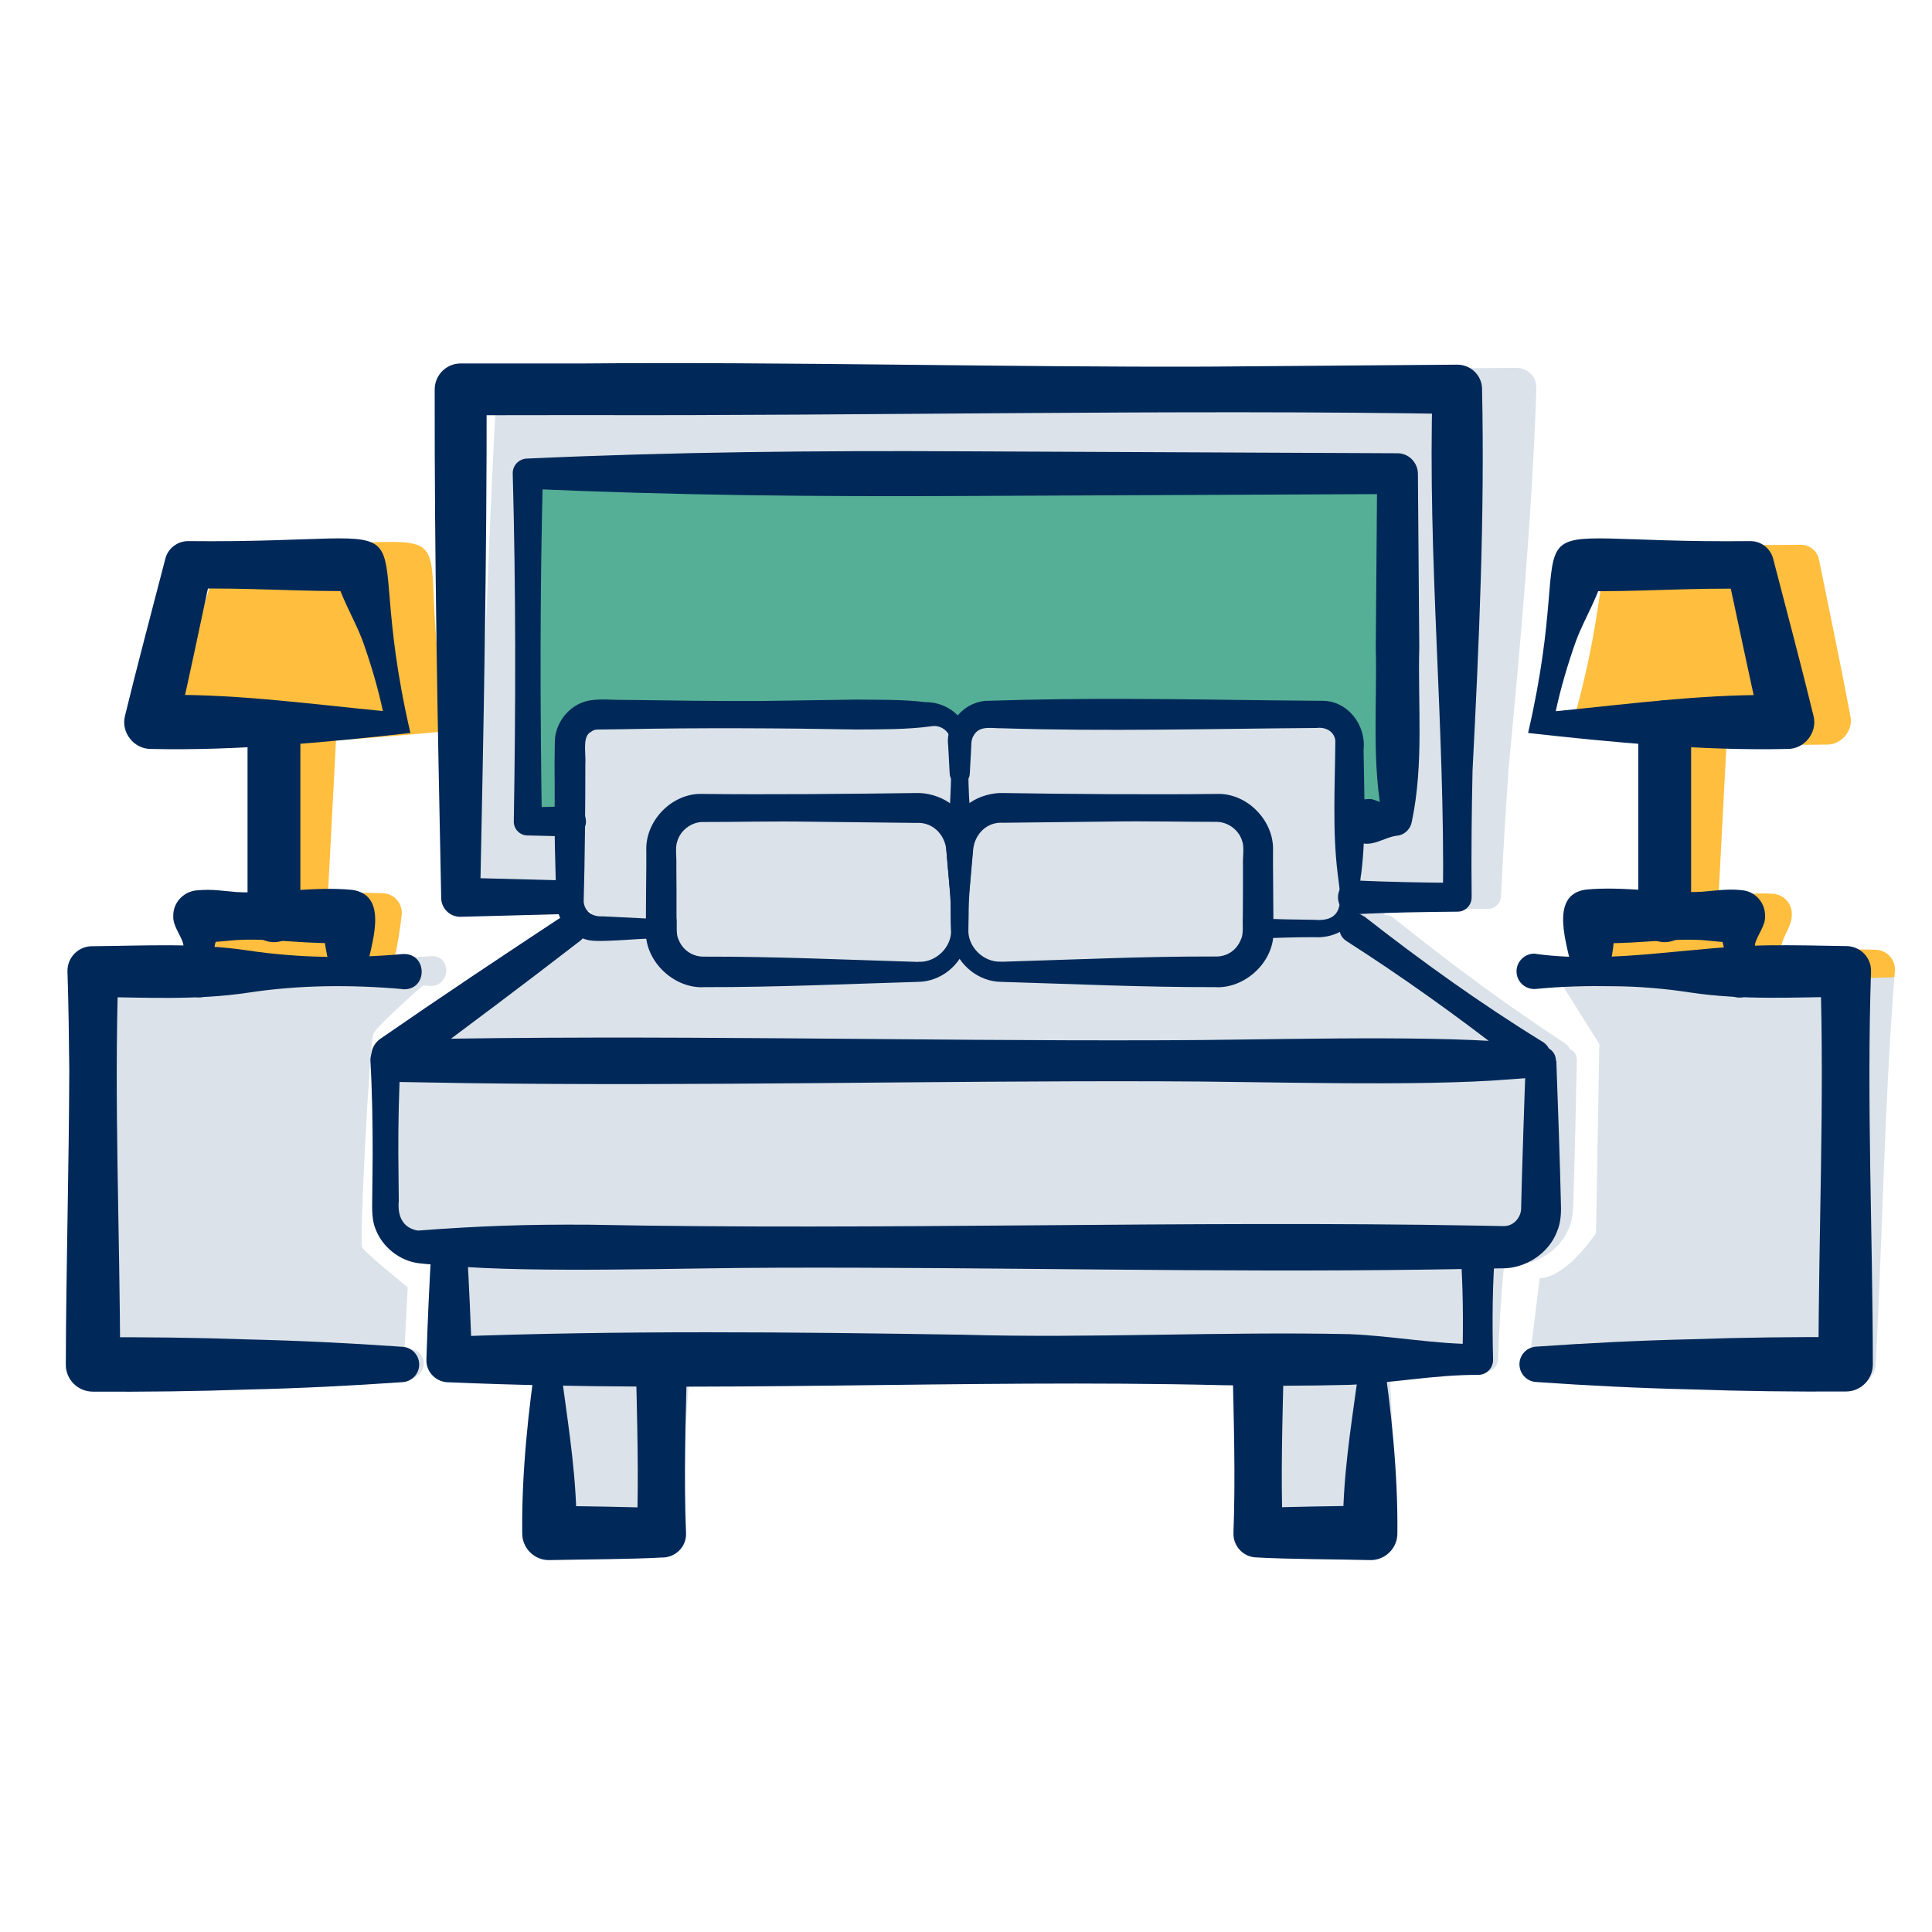 <?xml version="1.0" encoding="UTF-8"?><svg id="a" xmlns="http://www.w3.org/2000/svg" viewBox="0 0 128 128"><path d="M89.74,59.79l-.55.5-1.03.98-4.89.33-.57,2.08-4.26.8-13.3-.41-1.69-1.11-1.95,1.41h-15.58l-1.7-.69-.82-2.15-3.58-.14-1.1-.14c.2-.13.41-.26.6-.39-.07-.16-.13-.32-.16-.49-.12,0-.63.02-1.32.03.04-1.92-.25-3.97-.55-5.98h.03s.15-6.24,1.02-6.57c.88-.34,21.4-.72,21.4-.72l3.24.72.58.31,3.02-.76,21.83.27,1.03,1.96-.06,4.79h.58c-.41,1.75-.7,3.56-.24,5.38Z" fill="#dbe2e9"/><path d="M101.79,25.75c-.29,8.42-1.05,16.84-1.85,25.25-.19,2.8-.36,5.61-.5,8.41-.02.45-.41.81-.84.8-1.67,0-3.34.04-5.01.09l-1.01-.56h-2.78l-.05.04c-.46-1.81-.16-3.63.24-5.38h2.08v-22.91h-57.12v22.91h2.35c.3,2.01.59,4.05.55,5.98-1.93.04-5.3.11-5.3.11-.61.02-1.08-.48-1.05-1.09.44-9.74.84-24.03,1.41-33.65.03-.8.73-1.45,1.53-1.45h8.25c12.77-.1,28.4.22,41.26.18l16.52-.11c.76,0,1.35.61,1.31,1.37Z" fill="#dbe2e9"/><path d="M104.01,69.52c-.07-.15-.17-.3-.33-.4-3.94-2.57-7.71-5.38-11.37-8.32-.2-.15-.41-.19-.62-.17.06-.09.09-.19.12-.29.02,0,.02,0,.03,0,.58-.02,1.16-.03,1.74-.05l-1.02-.55h-2.77l-.6.54-1.03.98-4.89.33-.58,2.08-4.26.8-13.3-.42-1.69-1.11-1.95,1.41h-15.59l-1.69-.69-.81-2.15-3.58-.14-1.09-.14c-3.93,2.52-7.83,5.08-11.73,7.68-.35.21-.53.53-.61.87-.09.14-.16.3-.16.47,0,2.06-.09,4.13-.2,6.19-.03.65-.22,3.31-.22,3.93,0,1.56,1.22,2.92,2.77,3.11.32.03.66.03.98.05-.02.2-.04.42-.06.64,23.06-3.77,46.87-1.37,69.89-.55.14,0,.28.06.41.15.25,0,.46,0,.46,0,1.47.06,3.03-.89,3.63-2.28.3-.62.34-1.31.35-1.96.07-2,.19-7.22.23-9.29.01-.39-.2-.62-.46-.73Z" fill="#dbe2e9"/><path d="M29.5,84.19c-.1.99-.21,2.13-.21,2.13l-.31,3.72c-.07.71.5,1.29,1.2,1.27,1.91.06,3.82.09,5.73.13-.55,3.29-1.02,6.8-1.15,10.12-.03.83.61,1.49,1.44,1.49,2.19-.04,5.28-.04,7.43-.14.76.02,1.44-.61,1.45-1.38.06-3.32.31-6.64.56-9.97,6.19,0,12.4-.05,18.61-.14,6.04-.14,12.08,0,18.11.06-.04,1.49-.11,2.98-.17,4.46-.07,1.87-.16,3.72-.33,5.58-.07.73.45,1.34,1.18,1.38,2.21.11,5.29.1,7.54.15.84,0,1.55-.66,1.6-1.49.21-3.36.11-6.91-.1-10.24,2.09-.18,4.19-.42,6.27-.42.47.02.89-.38.9-.85.08-2.08.19-4.17.4-6.25.05,0,.1,0,.16,0-.13-.09-.27-.15-.41-.15-23.02-.82-46.83-3.23-69.89.55Z" fill="#dbe2e9"/><path d="M102.53,70.6s0,0,.02,0c0,0,0,0,0,.02,0,0-.02-.02-.02-.03Z" fill="#002858"/><path d="M102.53,70.6s.02.03.02.03c0,0,0-.02,0-.02t-.02,0Z" fill="#002858"/><path d="M102.53,70.6s.02.03.02.03c0,0,0-.02,0-.02t-.02,0Z" fill="#002858"/><path d="M26.13,63.49c.23-.95.37-1.9.48-2.84.09-.76-.45-1.42-1.21-1.47-1.25-.05-2.47-.03-3.67.02l.53-10.15c2.54-.17,5.06-.39,7.46-.62-2.94-15.75,3.48-12.05-13.92-12.35-.61-.02-1.18.41-1.35,1.02-1.06,3.46-2.15,6.9-3.17,10.37-.28.93.41,1.87,1.36,1.85,2.18.04,4.41,0,6.66-.11l-.53,10.06c-1.12.03-2.26.02-3.47-.07-.78,0-1.49.63-1.52,1.44-.08.64.36,1.25.46,1.85,0,.14.02.26.02.4-2.07-.04-4.14.02-6.21.03-.78-.02-1.47.62-1.49,1.42,0,.24-.02.48-.02.73,6.65-.04,12.95-.27,19.76-1.59-.06,0-.12,0-.17,0Z" fill="#ffbe3d"/><path d="M28.56,63.35c-.76.05-1.5.09-2.26.13-6.82,1.31-13.11,1.55-19.76,1.59-.23,8.43-.99,16.87-1.44,25.3-.05.84.6,1.52,1.44,1.52,3.42.02,6.85-.03,10.27-.12,3.42-.08,6.86-.22,10.28-.41.49-.03.92-.42.98-.93.05-.55-.34-1.01-.87-1.05-.13,0-.27-.02-.4-.03l.21-4.06s-2.82-2.28-3.02-2.66c-.19-.38.5-13.53.74-14.12.18-.44,2.21-2.27,3.28-3.22.15,0,.29.03.45.03,1.41.07,1.5-2.05.1-1.97Z" fill="#dbe2e9"/><path d="M125.51,64.75c.01-.14.02-.27.03-.41.06-.79-.56-1.43-1.34-1.42-1.71-.03-3.42-.07-5.13-.03-.36,0-.72.02-1.08.03.02-.14.04-.28.07-.42.16-.6.65-1.21.65-1.85.05-.74-.49-1.38-1.23-1.43-.87-.08-1.75.03-2.62.08-.33.02-.66.03-1,.03l.53-10.11c2.24.1,4.47.15,6.65.11.95.02,1.74-.92,1.56-1.85-.65-3.47-1.38-6.91-2.08-10.37-.1-.59-.61-1.03-1.25-1.02-17.43.3-10.62-3.42-15.22,12.35,2.39.23,4.87.45,7.4.62l-.53,10.15c-1.22-.07-2.44-.12-3.67-.02-.76.05-1.37.71-1.36,1.47,0,.95.05,1.92.18,2.87-.81-.03-1.61-.07-2.41-.16-.48-.04-.92.28-1.07.72,7.51-.16,15.37,1.04,22.93.67Z" fill="#ffbe3d"/><path d="M102.58,64.08c-.04.11-.06.23-.05.35.01.54.47.95,1.02.9l2.41,3.84-.22,12.52s-1.87,2.9-3.73,3l-.7,5.61c-.06.54.34,1.01.87,1.05,3.41.19,6.83.34,10.24.41,3.41.09,6.83.14,10.26.12.84,0,1.56-.68,1.6-1.52.44-8.54.56-17.08,1.23-25.62-7.56.36-15.42-.84-22.93-.67Z" fill="#dbe2e9"/><path d="M92.08,31.5h-57.12v22.91h2.38s.15-6.24,1.03-6.57,21.4-.72,21.4-.72l3.24.72.59.31,3.02-.76,21.83.27,1.03,1.96-.06,4.79h2.67v-22.91Z" fill="#54af96"/><path d="M37.37,60.56l-6.85.18c-.72.02-1.31-.58-1.29-1.29-.23-11.21-.45-22.43-.43-33.65,0-.95.77-1.72,1.72-1.72h8.25c12.76-.12,28.41.26,41.27.21,0,0,16.51-.13,16.51-.13.9,0,1.64.72,1.64,1.62.18,8.43-.2,16.85-.63,25.26-.06,2.8-.09,5.61-.06,8.41,0,.52-.41.95-.93.95-2.25.02-4.51.05-6.76.17-1.49.04-1.57-2.14-.11-2.24,2.28.1,4.57.15,6.85.16,0,0-.95.95-.95.95.14-11.22-1.03-22.42-.69-33.65,0,0,1.64,1.64,1.64,1.64-18.39-.32-39.46.13-57.78.07,0,0-8.25.01-8.25.01l1.72-1.72c.02,11.22-.2,22.43-.43,33.65,0,0-1.29-1.29-1.29-1.29l6.85.18c1.45.06,1.42,2.18,0,2.24h0Z" fill="#002858"/><path d="M89.14,53.43c.54-.34,1.11-.52,1.72-.49.56.15,1.13.49,1.72.54,0,0-.94.94-.94.94-.79-3.82-.39-7.67-.49-11.52,0,0,.09-11.52.09-11.52l1.35,1.35-28.81.13c-9.61.05-19.21-.04-28.81-.48,0,0,1-1,1-1-.2,7.68-.19,15.36-.07,23.04,0,0-.93-.93-.93-.93l2.83-.07c.55-.01,1.01.42,1.02.98.02.57-.45,1.04-1.02,1.02l-2.83-.07h-.04c-.5-.01-.9-.43-.89-.93.13-7.68.14-15.36-.07-23.04-.02-.56.44-1.01,1-1,9.6-.44,19.2-.53,28.81-.48,0,0,28.81.13,28.81.13.74,0,1.34.61,1.35,1.35l.09,11.52c-.1,3.86.31,7.71-.49,11.52-.08.49-.46.88-.94.94-.88.09-1.67.8-2.57.44-1.19-.23-1.96-1.52-.86-2.39h0Z" fill="#002858"/><path d="M103.11,70.28c.08,2.07.26,7.3.3,9.29.03.69.02,1.4-.26,2.04-.56,1.47-2.15,2.47-3.71,2.42,0,0-1.55.03-1.55.03l-3.1.05c-14.45.21-28.9-.17-43.36-.12-5.87,0-15.92.37-21.68-.13,0,0-1.55-.12-1.55-.12l-.48-.05c-1.26-.17-2.38-1.07-2.83-2.24-.25-.57-.24-1.33-.23-1.88,0,0,.03-3.1.03-3.1,0-2.06-.03-4.13-.15-6.19-.03-.55.39-1.03.94-1.06.55-.03,1.03.39,1.06.94-.11,2.1-.16,4.21-.15,6.31,0,0,.03,3.1.03,3.1-.1,1.06.31,1.8,1.27,1.96,4.02-.31,7.33-.42,11.35-.39,19.48.38,39.4-.29,58.84.06,0,0,1.55.03,1.55.03h.26c.64-.02,1.13-.64,1.09-1.27.05-2.21.22-7.41.31-9.68.04-1.26,1.95-1.27,2,0h0Z" fill="#002858"/><path d="M99.07,82.63c-.2,2.48-.21,4.96-.15,7.45.01.55-.42,1-.97,1.01-2.85-.02-5.71.55-8.56.66-2.84.07-5.68.08-8.52.02-17.04-.41-34.07.55-51.11-.19-.84.02-1.54-.66-1.51-1.51.08-2.48.19-4.96.34-7.45.04-.64.59-1.13,1.24-1.1.6.04,1.06.51,1.1,1.1.15,2.48.25,4.96.34,7.45l-1.51-1.51c11.36-.43,22.71-.31,34.07-.13,8.52.24,17.04-.22,25.55-.04,2.84.11,5.68.67,8.52.66l-1.01,1.01c.06-2.48.05-4.96-.15-7.45-.05-.64.43-1.21,1.07-1.26.71-.06,1.33.55,1.26,1.26h0Z" fill="#002858"/><path d="M35.57,89.57c2.96.09,5.37-.12,8.24-.87,1.06-.29,1.89.67,1.7,1.7-.08,3.72-.21,7.44-.06,11.16.05.92-.72,1.66-1.63,1.63-2.15.12-5.24.12-7.42.17-1,.02-1.82-.8-1.8-1.8-.05-3.95.41-8.22.98-11.99h0ZM37.22,91.22c.49,3.64,1.01,6.81.98,10.34,0,0-1.8-1.8-1.8-1.8,2.19.04,5.26.06,7.42.17,0,0-1.63,1.63-1.63,1.63.14-3.72.02-7.44-.06-11.16,0,0,1.7,1.7,1.7,1.7-2-.73-4.54-.96-6.6-.87h0Z" fill="#002858"/><path d="M89.95,91.22c-2.06-.09-4.6.14-6.6.87,0,0,1.7-1.7,1.7-1.7-.08,3.72-.21,7.44-.06,11.16,0,0-1.63-1.63-1.63-1.63,2.15-.11,5.24-.13,7.42-.17,0,0-1.8,1.8-1.8,1.8-.04-3.53.48-6.69.98-10.34h0ZM91.6,89.57c.57,3.77,1.02,8.04.98,11.99.02.99-.79,1.81-1.79,1.8-2.27-.06-5.37-.05-7.61-.18-.85-.05-1.49-.78-1.46-1.62.14-3.72.02-7.44-.06-11.16-.15-.84.37-1.72,1.28-1.75,3.01.66,5.56,1.07,8.66.92h0Z" fill="#002858"/><path d="M90.38,60.71c3.78,2.96,7.68,5.76,11.77,8.28,1.02.56.7,2.28-.5,2.4-.11,0-.29.02-.4.03,0,0-.41.03-.41.03l-.82.06c-6.06.5-16.82.13-23.03.13-15.35-.05-30.7.33-46.06.12-.79-.02-3.91-.06-4.73-.08-1.44.07-2.21-1.93-1.04-2.83,4-2.77,8.05-5.47,12.12-8.15.46-.3,1.08-.17,1.39.29.29.44.18,1.02-.23,1.34-3.69,2.85-7.42,5.65-11.17,8.42,0,0-.33.24-.33.24l-.04.03s-.07.06.04-.03c.87-.67.32-2.14-.75-2.12-.03,0,0,0,0,0h.21s.41,0,.41,0c16.72-.34,33.45.11,50.17.05,6.24,0,16.91-.36,23.03.13,0,0,.82.06.82.06l.41.03.21.02c-.75,0-1.22,1.07-.54,1.61.09.06.02.02.02.02-.19-.17-.79-.64-.99-.82-3.46-2.7-7.03-5.25-10.73-7.62-1.15-.77.06-2.46,1.16-1.63h0Z" fill="#002858"/><path d="M42.99,62.19c-.73-.01-3.31.27-4.03.09-1.11-.25-2-1.23-2.1-2.37,0,0-.08-3.14-.08-3.14-.06-1.77-.01-4.33-.04-6.13,0,0,.02-1.59.02-1.59.06-1.19.92-2.28,2.07-2.59.75-.21,1.85-.07,2.57-.09,2.98.04,6.24.09,9.19.07,0,0,6.13-.09,6.13-.09,1.53.02,3.07-.02,4.6.17,1.36-.02,2.68.95,2.83,2.33.08.58-.02,1.08,0,1.62,0,1.02.02,2.04.1,3.06.03.37-.25.69-.61.72-.37.03-.69-.25-.72-.61.06-1.06.11-2.11.1-3.17-.04-.36.02-1.14-.04-1.45-.09-.61-.7-1.02-1.29-.9-1.65.22-3.32.2-4.98.21-4.79-.09-10.57-.12-15.32-.02,0,0-1.53.02-1.53.02-.46,0-.49,0-.79.21-.49.35-.24,1.45-.29,2.09,0,2.83-.03,6.28-.11,9.11.06.64.55,1.01,1.25.97,0,0,3.06.15,3.06.15.84.04.83,1.3,0,1.33h0Z" fill="#002858"/><path d="M62.92,51.27c-.02-.26-.08-1.62-.1-1.86-.2-1.51,1.1-2.98,2.65-2.98,6.26-.21,12.52-.11,18.78-.03.19,0,3.29.03,3.37.03,1.69,0,2.9,1.64,2.72,3.23.03,2.71.18,5.48-.15,8.18-.2,1.08.02,2.32-.67,3.24-.52.77-1.59,1.07-2.45,1.01-1.23,0-2.49.04-3.72.09-.91.02-.91-1.36,0-1.33,1.23.05,2.49.08,3.72.09,2.2.18,1.72-1.61,1.55-3.09-.35-2.82-.17-5.94-.15-8.79-.08-.62-.67-.91-1.25-.83-6.93.05-13.9.24-20.83.02-.62.02-1.49-.22-1.87.46-.21.29-.16.71-.19,1.07,0,0-.08,1.49-.08,1.49-.04.83-1.29.82-1.33,0h0Z" fill="#002858"/><path d="M60.84,65.05c-4.71.14-9.42.36-14.14.35-1.99.14-3.96-1.66-3.91-3.71,0-1.27.02-3.15.03-4.43,0,0,0-.88,0-.88-.09-2.01,1.72-3.86,3.73-3.78,4.09.05,9.99,0,14.13-.06.7-.03,1.58.2,2.22.65.99.67,1.62,1.84,1.56,3.04-.05.56-.18,2.08-.23,2.66-.15,1.22.04,2.48-.22,3.68-.37,1.39-1.7,2.47-3.19,2.48h0ZM60.84,63.72c1.15.07,2.26-.97,2.17-2.19,0,0-.01-.88-.01-.88.02-1.02-.15-2.5-.23-3.53,0,0-.08-.87-.08-.87-.12-.98-.91-1.8-1.99-1.73l-7.07-.08c-2.36-.04-4.71.02-7.07.02-.78,0-1.51.58-1.7,1.32-.13.32-.03,1.12-.05,1.48,0,0,.01,1.77.01,1.77v1.77c.05.36-.05,1.08.12,1.41.26.7.91,1.2,1.76,1.17,4.71-.01,9.42.21,14.14.35h0Z" fill="#002858"/><path d="M66.33,63.72c4.71-.14,9.42-.36,14.14-.35.86.04,1.5-.46,1.76-1.17.17-.33.08-1.06.11-1.41,0,0,.01-1.77.01-1.77v-1.77c-.02-.37.09-1.16-.04-1.48-.19-.74-.91-1.31-1.7-1.32-2.36,0-4.71-.06-7.07-.02l-7.07.08c-1.08-.08-1.87.74-1.99,1.73,0,0-.08.87-.08.87-.08,1.04-.25,2.5-.23,3.53,0,0-.01.88-.01.88-.09,1.21,1.02,2.26,2.17,2.19h0ZM66.33,65.05c-1.48-.01-2.82-1.1-3.19-2.48-.26-1.21-.07-2.47-.22-3.68-.05-.58-.19-2.09-.23-2.66-.06-1.2.57-2.37,1.56-3.04.64-.45,1.52-.68,2.22-.65,4.17.07,10.02.11,14.14.06,2.01-.08,3.82,1.78,3.73,3.78,0,0,0,.88,0,.88,0,1.28.03,3.16.03,4.43.06,2.05-1.91,3.85-3.91,3.71-4.71.01-9.42-.21-14.14-.35h0Z" fill="#002858"/><path d="M26.68,65.53c-3.42-.3-6.86-.28-10.26.24-3.41.51-6.83.31-10.26.28,0,0,1.68-1.68,1.68-1.68-.29,8.68.11,17.35.12,26.03,0,0-1.8-1.8-1.8-1.8,3.42-.02,6.84.02,10.26.14,3.42.08,6.84.25,10.26.49.64.04,1.13.6,1.09,1.25-.04.59-.51,1.05-1.09,1.09-3.42.24-6.84.41-10.26.49-3.42.12-6.84.16-10.26.14-1,0-1.81-.8-1.8-1.8.02-6.51.21-13.01.23-19.52-.02-2.17-.05-4.34-.12-6.51-.03-.94.75-1.71,1.68-1.68,3.43-.03,6.85-.23,10.26.28,3.4.51,6.84.54,10.26.24,1.68-.11,1.7,2.44,0,2.33h0Z" fill="#002858"/><path d="M27.2,48.56c-5.43.61-11.54,1.19-17.18,1.06-1.14.02-2.02-1.09-1.74-2.19.84-3.46,1.77-6.91,2.66-10.36.16-.73.82-1.23,1.54-1.22,17.79.18,11.03-3.18,14.71,12.71h0ZM25.37,47.12c-.31-1.47-.79-3.12-1.36-4.71-.59-1.54-1.53-2.98-1.86-4.58,0,0,1.67,1.32,1.67,1.32-3.78.07-7.56-.24-11.33-.14,0,0,1.54-1.22,1.54-1.22-.75,3.49-1.46,6.98-2.27,10.45l-1.74-2.19c5.23-.13,9.96.53,15.35,1.06h0Z" fill="#002858"/><path d="M21.93,64.37c-.35-1.23-.51-2.46-.6-3.69l1.76,1.76c-2.47.19-4.95-.3-7.42-.16-.82.06-1.65.19-2.47.12l1.71-1.71c.04.65-.51,1.25-.66,1.85-.1.62-.13,1.23.11,1.85.63,2.25-2.96,2.25-2.33,0,.24-.62.21-1.23.11-1.85-.15-.59-.7-1.2-.66-1.85-.02-.96.78-1.71,1.71-1.71.82-.08,1.65.05,2.47.12,2.57.14,5.13-.4,7.7-.14,2.51.39,1.17,3.76.89,5.43-.31,1.17-2.03,1.15-2.33,0h0Z" fill="#002858"/><line x1="18.15" y1="49.04" x2="18.15" y2="60.67" fill="none" stroke="#002858" stroke-linecap="round" stroke-linejoin="round" stroke-width="3.5"/><path d="M101.76,63.2c5.16.69,10.26-.51,15.39-.57,1.71-.02,3.42.02,5.13.05.93-.02,1.71.74,1.68,1.68-.29,8.68.11,17.35.12,26.03,0,1-.8,1.81-1.8,1.8-3.42.02-6.84-.02-10.26-.14-3.42-.08-6.84-.25-10.26-.49-.64-.04-1.13-.6-1.09-1.25.04-.59.51-1.05,1.09-1.09,3.42-.24,6.84-.41,10.26-.49,3.42-.12,6.84-.16,10.26-.14l-1.8,1.8c0-8.68.4-17.35.12-26.03,0,0,1.68,1.68,1.68,1.68-3.43.03-6.85.23-10.26-.28-1.7-.26-3.41-.41-5.13-.42-1.71-.03-3.42.01-5.13.18-.64.06-1.22-.41-1.28-1.05-.08-.73.56-1.36,1.28-1.28h0Z" fill="#002858"/><path d="M103.07,47.12c5.38-.53,10.12-1.19,15.35-1.06,0,0-1.74,2.19-1.74,2.19-.8-3.47-1.51-6.97-2.27-10.45l1.54,1.22c-3.78-.1-7.56.21-11.33.14,0,0,1.67-1.32,1.67-1.32-.33,1.6-1.27,3.03-1.86,4.58-.57,1.59-1.05,3.25-1.36,4.71h0ZM101.24,48.56c3.68-15.91-3.07-12.52,14.71-12.71.75-.01,1.38.51,1.54,1.22.89,3.45,1.82,6.9,2.66,10.36.28,1.1-.6,2.21-1.74,2.19-5.64.13-11.74-.45-17.18-1.06h0Z" fill="#002858"/><path d="M104.17,64.37c-.29-1.66-1.61-5.07.88-5.43,2.57-.25,5.14.28,7.7.14.89-.07,1.78-.21,2.67-.1.88.08,1.53.83,1.52,1.7.04.65-.51,1.25-.66,1.85-.1.62-.13,1.23.11,1.85.25.64-.07,1.37-.71,1.62-.98.42-2.04-.66-1.62-1.62.34-.95.23-1.92-.31-2.77-.17-.31-.24-.62-.24-.92l1.71,1.71c-.82.08-1.65-.05-2.47-.12-2.47-.13-4.94.36-7.42.16,0,0,1.76-1.76,1.76-1.76-.24,1.29-.01,4.99-2.09,4.53-.42-.12-.72-.45-.84-.84h0Z" fill="#002858"/><line x1="110.29" y1="48.15" x2="110.29" y2="60.67" fill="none" stroke="#002858" stroke-linecap="round" stroke-linejoin="round" stroke-width="3.5"/></svg>